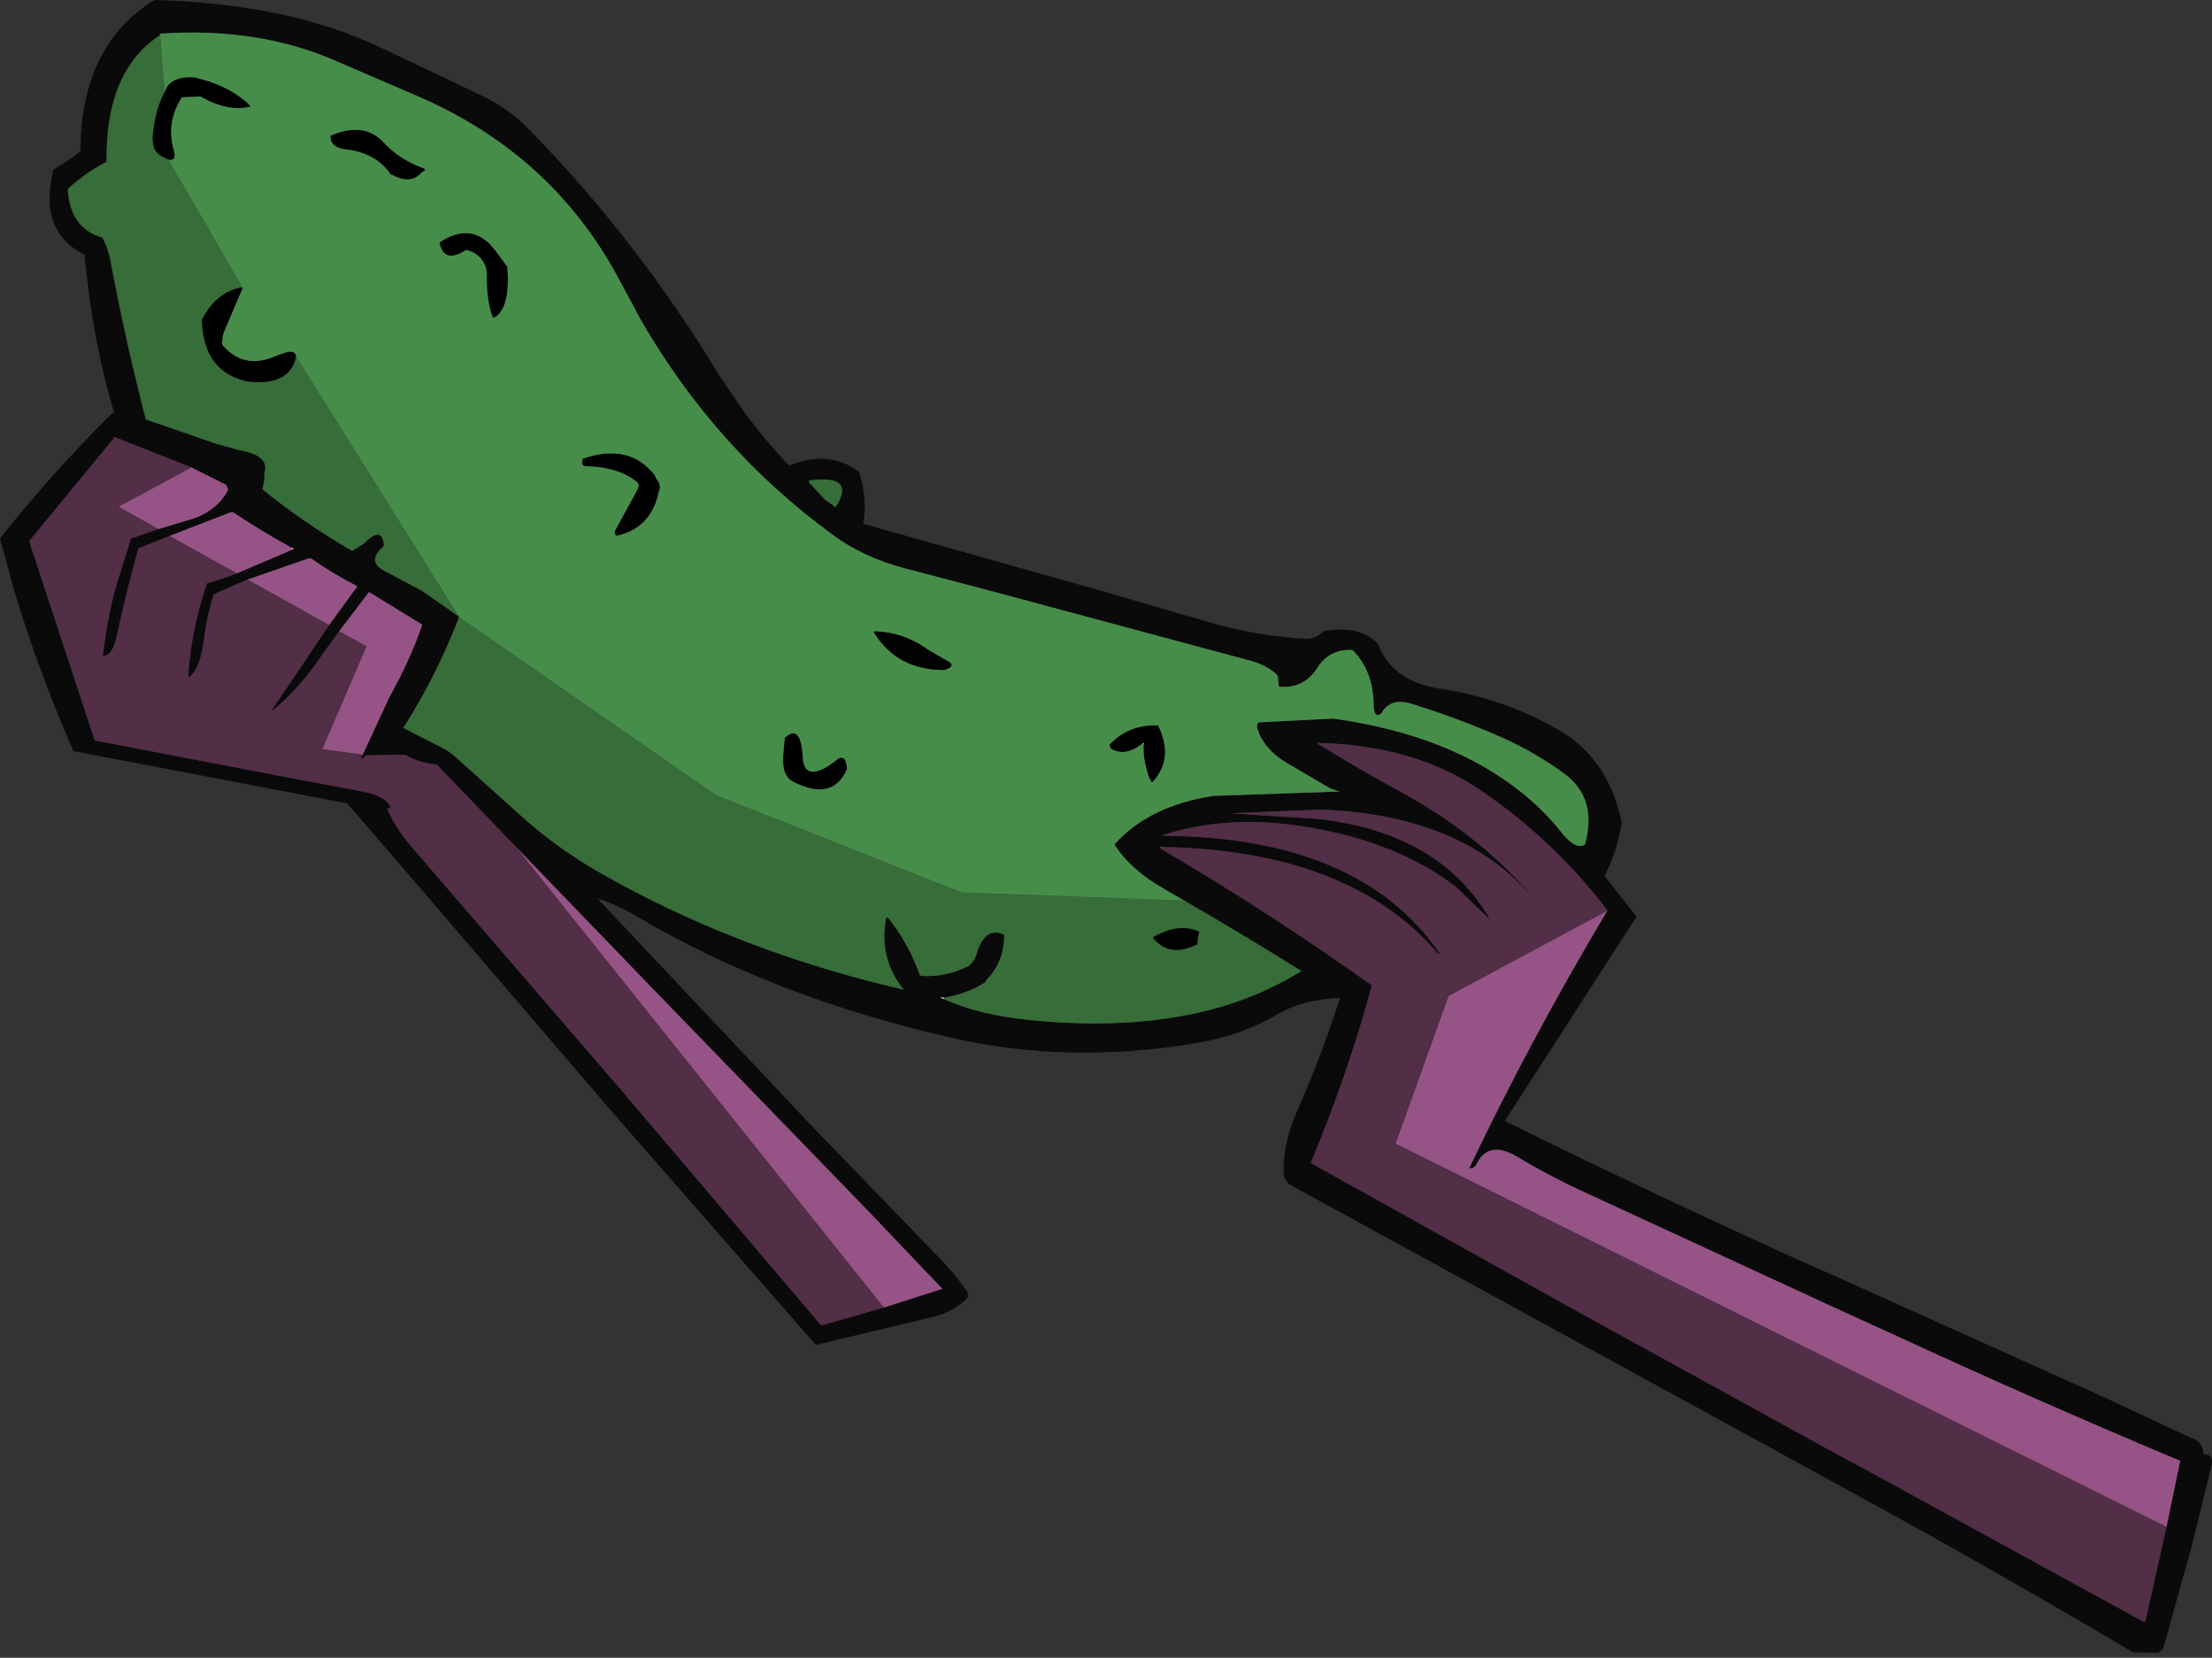 <?xml version="1.0" encoding="UTF-8" standalone="no"?>
<svg xmlns:xlink="http://www.w3.org/1999/xlink" height="133.0px" width="177.45px" xmlns="http://www.w3.org/2000/svg">
  <rect width="100%" height="100%" fill="#333333" stroke="none"/>
  <g transform="matrix(1.0, 0.0, 0.0, 1.0, 88.7, 66.5)">
    <path d="M16.1 -15.25 Q16.9 -15.25 17.45 -15.85 20.3 -16.4 21.85 -14.85 L21.9 -14.7 Q23.1 -11.7 27.15 -11.2 L28.5 -10.95 Q33.2 -9.9 36.8 -7.65 40.4 -5.35 41.4 -0.5 41.0 1.85 40.1 3.6 L40.05 3.8 42.5 6.95 42.55 7.1 32.1 23.3 32.05 23.45 Q43.8 29.25 55.95 34.75 L58.45 35.85 80.1 45.6 87.15 48.9 87.35 48.95 Q88.05 49.3 88.05 50.15 L88.35 50.2 Q88.8 50.3 88.75 50.9 L87.15 57.45 84.85 65.7 84.85 65.75 84.45 66.1 82.4 66.05 Q71.35 59.5 60.0 53.3 L58.45 52.45 37.35 40.9 14.7 28.5 14.3 27.95 Q14.1 25.5 15.35 22.65 17.3 18.25 18.8 13.55 15.7 13.7 13.65 14.95 10.85 16.6 7.15 17.2 -3.1 18.9 -12.4 16.75 -26.85 13.45 -37.9 6.85 -39.2 6.1 -40.8 5.55 L-23.8 23.6 -13.85 33.9 Q-12.1 35.65 -11.1 37.15 L-11.0 37.5 Q-11.9 38.6 -13.65 39.1 L-23.25 41.4 -39.6 22.7 -55.8 3.8 -60.85 -2.05 -82.85 -6.25 -82.85 -6.35 Q-85.6 -12.6 -87.55 -19.1 L-88.65 -23.1 -88.7 -23.3 Q-84.5 -28.6 -79.7 -33.35 L-79.55 -33.4 Q-81.25 -39.1 -81.9 -45.85 L-81.9 -46.05 Q-85.6 -47.9 -84.45 -52.7 L-84.4 -52.9 Q-83.25 -53.55 -82.35 -54.3 L-82.25 -54.45 Q-82.2 -62.8 -76.4 -66.45 L-76.25 -66.5 Q-65.65 -66.2 -58.3 -62.75 L-50.1 -58.85 Q-47.95 -57.85 -46.3 -56.15 -37.6 -47.3 -30.95 -36.3 L-29.0 -33.45 Q-27.3 -31.15 -25.4 -29.15 -22.15 -30.45 -19.8 -28.65 L-19.75 -28.55 Q-19.1 -26.4 -19.45 -24.45 L-19.35 -24.45 -0.35 -19.1 8.05 -16.65 Q12.15 -15.45 16.1 -15.25 M-51.9 -17.05 L-51.9 -16.9 Q-53.75 -12.15 -56.35 -8.1 L-53.5 -6.65 Q-52.85 -6.35 -52.3 -5.9 L-46.85 -1.0 Q-44.25 1.35 -40.95 3.3 -29.8 9.75 -16.2 12.9 -18.25 10.35 -17.6 7.1 L-17.45 7.15 Q-15.85 9.1 -14.9 11.75 L-14.7 11.8 Q-12.8 11.9 -11.0 11.0 -10.5 10.6 -10.35 10.0 -9.7 7.85 -8.25 8.45 L-8.15 8.45 Q-8.1 10.65 -9.6 12.15 L-9.65 12.3 Q-11.05 13.2 -12.95 13.55 L-13.3 13.5 -13.0 13.65 Q-10.1 14.95 -5.95 15.35 7.35 16.65 15.7 11.4 11.05 8.5 6.3 5.75 L4.75 4.85 Q2.0 3.3 0.7 1.25 3.45 -1.85 8.65 -2.65 L18.8 -3.0 Q18.15 -3.15 17.75 -3.4 L14.95 -5.05 Q12.7 -6.25 12.15 -8.1 12.1 -8.5 12.35 -8.55 L18.25 -8.85 Q27.65 -7.55 33.45 -2.85 35.25 -1.4 36.7 0.45 37.75 1.7 38.45 1.25 39.45 -2.4 36.9 -4.35 34.55 -6.1 31.75 -7.35 28.35 -8.85 24.5 -10.05 22.8 -10.55 22.1 -9.25 21.55 -8.85 21.5 -9.85 21.5 -12.65 19.8 -14.35 17.95 -14.45 17.0 -12.95 15.95 -11.3 14.1 -11.4 13.85 -11.35 13.85 -11.75 L13.8 -12.3 Q13.0 -13.15 11.4 -13.55 L-9.25 -19.1 -16.1 -20.9 Q-19.5 -21.8 -21.9 -23.6 -31.3 -30.45 -37.3 -40.85 L-39.15 -44.3 Q-44.55 -54.25 -55.35 -58.85 L-61.5 -61.5 Q-67.85 -64.35 -75.85 -63.8 L-75.9 -63.65 Q-80.25 -60.8 -80.15 -53.5 L-80.3 -53.45 Q-81.95 -52.55 -83.25 -51.35 L-83.25 -51.15 Q-83.0 -48.15 -80.5 -47.45 -80.05 -46.65 -79.85 -45.65 -78.6 -39.0 -77.0 -32.85 L-71.35 -30.9 -69.55 -30.4 Q-67.0 -29.95 -67.5 -28.55 -67.45 -28.0 -67.55 -27.7 L-67.65 -27.25 Q-64.55 -24.7 -60.45 -22.3 L-59.5 -22.9 Q-58.0 -24.4 -57.9 -22.7 -59.35 -21.45 -57.85 -20.7 L-54.85 -19.1 -51.9 -17.05 M-76.0 -24.05 L-73.85 -24.7 Q-71.4 -25.3 -70.4 -27.2 L-70.55 -27.6 -73.35 -29.0 -79.55 -31.45 -79.6 -31.3 -86.35 -23.1 -86.3 -22.9 -85.05 -19.1 -81.1 -7.1 -64.95 -4.0 -59.6 -3.0 Q-57.6 -2.6 -57.35 -1.65 L-57.65 -1.65 Q-56.95 0.05 -55.2 2.0 L-38.95 20.85 -22.85 39.8 -22.7 39.8 -17.8 38.4 -13.1 36.9 -19.2 30.5 -36.45 12.7 -47.4 1.35 -53.65 -5.15 -54.05 -5.2 Q-55.3 -5.4 -56.2 -5.95 L-59.35 -5.9 -59.5 -5.75 -59.8 -5.55 -59.6 -5.95 -57.45 -10.6 Q-55.8 -13.55 -54.85 -16.3 L-54.85 -16.4 -59.1 -19.0 -61.5 -15.85 -62.9 -13.9 Q-64.8 -11.1 -66.9 -9.45 L-66.85 -9.6 -62.3 -16.35 -60.3 -19.1 -60.05 -19.4 -60.1 -19.5 Q-62.05 -20.5 -63.75 -21.7 L-63.95 -21.7 -68.85 -20.0 -70.95 -19.1 -71.55 -18.8 Q-72.1 -17.15 -72.35 -15.1 -72.65 -12.85 -73.5 -12.2 L-73.6 -12.2 Q-73.4 -15.65 -72.3 -19.1 L-72.15 -19.55 -72.1 -19.7 Q-70.85 -20.05 -69.7 -20.5 L-65.25 -22.4 -65.15 -22.5 -65.3 -22.55 Q-67.75 -23.9 -70.0 -25.4 L-70.2 -25.4 -75.1 -23.5 -77.6 -22.5 -78.5 -19.1 -79.3 -15.65 Q-79.6 -14.0 -80.3 -13.9 L-80.45 -13.9 Q-80.15 -16.5 -79.5 -19.1 L-78.2 -23.3 -76.0 -24.05 M-23.8 -27.95 L-23.8 -27.8 -22.5 -26.4 -21.85 -25.95 Q-21.7 -25.7 -21.55 -26.0 -20.1 -28.45 -23.8 -27.95 M40.25 6.55 Q36.0 0.95 30.15 -3.05 24.75 -6.75 16.9 -6.9 20.3 -4.8 23.8 -2.9 29.75 0.35 34.0 5.15 L33.9 5.1 Q28.15 -1.2 17.1 -1.55 L10.05 -1.25 17.1 -0.8 Q26.9 0.35 30.85 7.3 L28.1 4.65 Q23.4 1.05 16.15 -0.15 9.8 -1.2 4.6 0.5 L4.6 0.55 Q20.4 0.65 26.8 10.0 L26.65 10.0 Q19.55 1.7 4.45 1.45 L4.4 1.45 4.45 1.6 Q13.2 6.75 21.35 12.55 L21.3 12.75 Q19.4 19.75 16.45 26.8 L38.0 38.8 58.45 50.05 60.6 51.2 83.25 63.6 83.4 63.6 85.1 56.0 86.2 50.7 Q74.4 45.75 62.95 40.45 L58.45 38.4 38.85 29.35 Q35.85 28.0 33.0 26.3 30.65 24.9 29.7 27.0 L29.45 27.2 29.15 27.25 Q34.1 16.85 40.25 6.55" fill="#0a0a0a" fill-rule="evenodd" stroke="none"/>
    <path d="M-75.2 -53.7 L-69.25 -43.45 Q-71.35 -43.1 -72.5 -40.85 L-72.5 -40.65 Q-72.3 -36.75 -69.05 -35.95 L-68.85 -35.9 Q-65.45 -35.5 -64.95 -37.9 L-51.9 -17.05 -54.85 -19.1 -57.85 -20.7 Q-59.35 -21.45 -57.9 -22.7 -58.0 -24.4 -59.5 -22.9 L-60.45 -22.3 Q-64.55 -24.7 -67.65 -27.25 L-67.55 -27.7 Q-67.45 -28.0 -67.5 -28.55 -67.0 -29.95 -69.55 -30.4 L-71.35 -30.9 -77.0 -32.85 Q-78.6 -39.0 -79.85 -45.65 -80.05 -46.65 -80.5 -47.45 -83.0 -48.15 -83.25 -51.15 L-83.25 -51.35 Q-81.95 -52.55 -80.3 -53.45 L-80.15 -53.5 Q-80.25 -60.8 -75.9 -63.65 L-75.85 -63.65 -75.5 -59.1 Q-76.2 -57.75 -76.4 -56.0 -76.65 -54.4 -75.7 -53.95 L-75.2 -53.7 M-51.9 -16.9 L-51.8 -16.95 -31.25 -2.7 -11.55 5.1 6.3 5.75 Q11.05 8.5 15.7 11.4 7.35 16.65 -5.95 15.35 -10.1 14.95 -13.0 13.65 L-12.95 13.55 Q-11.05 13.2 -9.65 12.3 L-9.6 12.15 Q-8.1 10.65 -8.15 8.45 L-8.25 8.45 Q-9.7 7.85 -10.35 10.0 -10.5 10.6 -11.0 11.0 -12.8 11.9 -14.7 11.8 L-14.9 11.75 Q-15.85 9.1 -17.45 7.15 L-17.6 7.1 Q-18.25 10.35 -16.2 12.9 -29.8 9.75 -40.95 3.3 -44.25 1.35 -46.85 -1.0 L-52.3 -5.9 Q-52.85 -6.35 -53.5 -6.65 L-56.35 -8.1 Q-53.75 -12.15 -51.9 -16.9 M-23.8 -27.8 L-23.8 -27.95 Q-20.1 -28.45 -21.55 -26.0 -21.7 -25.7 -21.85 -25.95 L-22.5 -26.4 -23.8 -27.8 M3.8 8.7 L3.85 8.8 Q5.15 10.35 7.35 9.25 L7.4 8.65 7.5 8.25 Q5.85 7.5 3.8 8.7" fill="#366d38" fill-rule="evenodd" stroke="none"/>
    <path d="M-75.5 -59.1 L-75.35 -59.45 Q-74.8 -60.4 -73.15 -60.3 -70.4 -59.7 -68.7 -58.1 L-68.6 -57.95 Q-70.45 -57.5 -72.6 -58.75 L-74.1 -58.7 Q-75.35 -56.8 -74.8 -54.6 -74.45 -53.5 -75.2 -53.7 L-75.7 -53.95 Q-76.65 -54.4 -76.4 -56.0 -76.2 -57.75 -75.5 -59.1 M-69.25 -43.45 L-69.25 -43.35 -70.8 -39.7 -70.9 -38.9 -70.75 -38.7 Q-69.0 -36.8 -66.45 -38.0 L-65.7 -38.25 Q-65.0 -38.4 -64.95 -37.9 -65.45 -35.5 -68.85 -35.9 L-69.05 -35.95 Q-72.3 -36.75 -72.5 -40.65 L-72.5 -40.85 Q-71.35 -43.1 -69.25 -43.45 M-62.2 -55.6 Q-59.5 -56.8 -57.9 -55.05 -56.7 -53.75 -54.85 -53.05 -54.35 -52.9 -54.85 -52.7 -55.7 -51.65 -57.2 -52.45 L-57.35 -52.5 Q-58.5 -54.2 -60.85 -54.5 -61.95 -54.6 -62.15 -55.25 L-62.2 -55.6 M-48.0 -45.1 Q-47.75 -41.8 -49.0 -41.05 L-49.15 -41.0 Q-49.7 -42.35 -49.65 -44.7 L-49.75 -45.15 Q-50.2 -46.2 -51.3 -46.45 -53.0 -45.35 -53.4 -46.85 L-53.45 -47.05 Q-50.8 -48.8 -49.0 -46.45 L-48.0 -45.1 M-41.95 -29.7 Q-38.2 -31.0 -36.15 -28.35 L-36.1 -28.15 Q-35.55 -27.55 -35.9 -26.95 L-35.9 -26.8 Q-36.6 -24.05 -39.3 -23.5 L-39.4 -23.85 -37.6 -27.15 Q-37.3 -27.7 -37.7 -27.9 L-38.05 -28.15 Q-39.45 -29.05 -41.75 -29.1 -42.1 -29.1 -41.95 -29.7 M2.9 -6.8 Q1.5 -5.75 0.4 -6.45 L0.3 -6.75 Q1.8 -8.35 4.0 -8.3 L4.2 -8.3 Q5.5 -5.7 3.8 -3.8 3.7 -3.65 3.55 -4.0 L3.45 -4.2 Q2.95 -5.75 3.05 -6.8 L3.05 -6.9 2.9 -6.8 M-25.85 -6.15 L-25.75 -7.3 Q-24.45 -8.5 -24.3 -5.75 -24.2 -3.85 -22.25 -5.05 L-21.75 -5.4 Q-20.85 -6.25 -20.75 -4.8 -21.9 -2.15 -25.1 -3.8 -26.05 -4.3 -25.85 -6.15" fill="#010101" fill-rule="evenodd" stroke="none"/>
    <path d="M-75.2 -53.7 Q-74.45 -53.5 -74.8 -54.6 -75.35 -56.8 -74.1 -58.7 L-72.6 -58.75 Q-70.45 -57.5 -68.6 -57.95 L-68.7 -58.1 Q-70.4 -59.7 -73.15 -60.3 -74.8 -60.4 -75.35 -59.45 L-75.5 -59.1 -75.85 -63.65 -75.9 -63.65 -75.85 -63.8 Q-67.85 -64.35 -61.5 -61.5 L-55.35 -58.85 Q-44.55 -54.25 -39.15 -44.3 L-37.3 -40.85 Q-31.3 -30.45 -21.9 -23.6 -19.5 -21.8 -16.1 -20.9 L-9.25 -19.1 11.4 -13.55 Q13.0 -13.15 13.8 -12.3 L13.85 -11.75 Q13.85 -11.35 14.1 -11.4 15.95 -11.3 17.0 -12.95 17.95 -14.45 19.8 -14.35 21.5 -12.65 21.5 -9.85 21.55 -8.85 22.1 -9.25 22.8 -10.55 24.5 -10.05 28.35 -8.85 31.75 -7.35 34.55 -6.1 36.9 -4.35 39.45 -2.4 38.45 1.25 37.75 1.7 36.7 0.45 35.25 -1.4 33.45 -2.85 27.65 -7.55 18.25 -8.85 L12.35 -8.55 Q12.1 -8.5 12.15 -8.1 12.7 -6.25 14.95 -5.05 L17.75 -3.4 Q18.15 -3.15 18.8 -3.0 L8.65 -2.65 Q3.45 -1.85 0.7 1.25 2.0 3.3 4.75 4.85 L6.3 5.75 -11.55 5.1 -31.25 -2.7 -51.8 -16.95 -51.9 -16.9 -51.9 -17.05 -64.95 -37.9 Q-65.0 -38.4 -65.7 -38.25 L-66.45 -38.0 Q-69.0 -36.8 -70.75 -38.7 L-70.9 -38.9 -70.8 -39.7 -69.25 -43.35 -69.25 -43.45 -75.2 -53.7 M-62.2 -55.6 L-62.15 -55.25 Q-61.95 -54.6 -60.85 -54.5 -58.5 -54.2 -57.35 -52.5 L-57.2 -52.45 Q-55.7 -51.65 -54.85 -52.7 -54.35 -52.9 -54.85 -53.05 -56.7 -53.75 -57.9 -55.05 -59.5 -56.8 -62.2 -55.6 M-41.95 -29.7 Q-42.1 -29.1 -41.75 -29.1 -39.45 -29.05 -38.05 -28.15 L-37.7 -27.9 Q-37.3 -27.7 -37.6 -27.15 L-39.4 -23.85 -39.3 -23.5 Q-36.6 -24.05 -35.9 -26.8 L-35.9 -26.95 Q-35.55 -27.55 -36.1 -28.15 L-36.15 -28.35 Q-38.2 -31.0 -41.95 -29.7 M-48.0 -45.1 L-49.0 -46.45 Q-50.8 -48.8 -53.45 -47.05 L-53.4 -46.85 Q-53.0 -45.35 -51.3 -46.45 -50.2 -46.2 -49.75 -45.15 L-49.65 -44.7 Q-49.7 -42.35 -49.15 -41.0 L-49.0 -41.05 Q-47.75 -41.8 -48.0 -45.1 M-18.6 -15.85 L-18.55 -15.7 Q-16.7 -12.75 -12.95 -12.75 -11.85 -13.1 -12.85 -13.55 L-14.3 -14.4 Q-16.25 -15.8 -18.6 -15.85 M3.05 -6.8 Q2.95 -5.75 3.45 -4.2 L3.55 -4.0 Q3.7 -3.65 3.8 -3.8 5.5 -5.7 4.2 -8.3 L4.0 -8.3 Q1.8 -8.35 0.3 -6.75 L0.4 -6.45 Q1.5 -5.75 2.9 -6.8 L3.05 -6.8 M-25.85 -6.15 Q-26.05 -4.3 -25.1 -3.8 -21.9 -2.15 -20.75 -4.8 -20.85 -6.25 -21.75 -5.4 L-22.25 -5.05 Q-24.2 -3.85 -24.3 -5.75 -24.45 -8.5 -25.75 -7.3 L-25.85 -6.15" fill="#478d4a" fill-rule="evenodd" stroke="none"/>
    <path d="M-76.0 -24.05 L-79.2 -25.85 -73.35 -29.0 -70.55 -27.6 -70.4 -27.2 Q-71.4 -25.3 -73.85 -24.7 L-76.0 -24.05 M-17.8 38.4 L-47.4 1.35 -36.45 12.7 -19.2 30.5 -13.1 36.9 -17.8 38.4 M-59.6 -5.95 L-62.85 -6.4 -59.3 -14.65 -61.5 -15.85 -59.1 -19.0 -54.85 -16.4 -54.85 -16.3 Q-55.8 -13.55 -57.45 -10.6 L-59.6 -5.95 M-62.3 -16.35 L-68.85 -20.0 -63.95 -21.7 -63.75 -21.7 Q-62.05 -20.5 -60.1 -19.5 L-60.05 -19.4 -60.3 -19.1 -62.3 -16.35 M-69.7 -20.5 L-75.1 -23.5 -70.2 -25.4 -70.0 -25.4 Q-67.75 -23.9 -65.3 -22.55 L-65.25 -22.4 -69.7 -20.5 M40.25 6.55 Q34.1 16.85 29.15 27.25 L29.45 27.2 29.7 27.0 Q30.65 24.9 33.0 26.3 35.85 28.0 38.85 29.35 L58.45 38.4 62.95 40.45 Q74.4 45.75 86.2 50.7 L85.1 56.0 23.25 25.25 27.5 13.4 40.25 6.55" fill="#965486" fill-rule="evenodd" stroke="none"/>
    <path d="M-73.35 -29.0 L-79.2 -25.85 -76.0 -24.05 -78.2 -23.3 -79.5 -19.1 Q-80.15 -16.5 -80.45 -13.9 L-80.3 -13.9 Q-79.6 -14.0 -79.3 -15.65 L-78.5 -19.1 -77.6 -22.5 -75.1 -23.5 -69.7 -20.5 Q-70.85 -20.05 -72.1 -19.7 L-72.15 -19.55 -72.3 -19.1 Q-73.4 -15.65 -73.6 -12.2 L-73.5 -12.2 Q-72.65 -12.85 -72.35 -15.1 -72.1 -17.15 -71.55 -18.8 L-70.95 -19.1 -68.85 -20.0 -62.3 -16.35 -66.85 -9.6 -66.9 -9.45 Q-64.8 -11.1 -62.9 -13.9 L-61.5 -15.85 -59.3 -14.65 -62.85 -6.4 -59.6 -5.95 -59.8 -5.55 -59.5 -5.75 -59.35 -5.9 -56.2 -5.95 Q-55.3 -5.4 -54.05 -5.2 L-53.65 -5.15 -47.4 1.35 -17.8 38.4 -22.7 39.8 -22.85 39.8 -38.95 20.85 -55.2 2.0 Q-56.95 0.05 -57.65 -1.65 L-57.35 -1.65 Q-57.6 -2.6 -59.6 -3.0 L-64.95 -4.0 -81.1 -7.1 -85.05 -19.1 -86.3 -22.9 -86.35 -23.1 -79.6 -31.3 -79.55 -31.45 -73.35 -29.0 M4.45 1.45 Q19.55 1.7 26.65 10.0 L26.8 10.0 Q20.4 0.65 4.6 0.55 L4.6 0.5 Q9.8 -1.2 16.15 -0.15 23.4 1.05 28.1 4.65 L30.85 7.3 Q26.9 0.35 17.1 -0.8 L10.05 -1.25 17.1 -1.55 Q28.15 -1.2 33.9 5.1 L34.0 5.15 Q29.75 0.35 23.8 -2.9 20.3 -4.8 16.9 -6.9 24.75 -6.75 30.15 -3.05 36.0 0.95 40.25 6.55 L27.5 13.4 23.25 25.25 85.1 56.0 83.4 63.6 83.25 63.6 60.6 51.2 58.45 50.05 38.0 38.8 16.45 26.8 Q19.4 19.75 21.3 12.75 L21.35 12.55 Q13.2 6.75 4.45 1.6 L4.45 1.45" fill="#522e47" fill-rule="evenodd" stroke="none"/>
    <path d="M-65.3 -22.55 L-65.15 -22.5 -65.25 -22.4 -65.3 -22.55 M4.45 1.6 L4.4 1.45 4.45 1.45 4.45 1.6" fill="#fdfdfd" fill-rule="evenodd" stroke="none"/>
    <path d="M-23.8 -27.95 L-23.8 -27.8 -23.8 -27.95" fill="#f6f6f6" fill-rule="evenodd" stroke="none"/>
    <path d="M-18.6 -15.85 Q-16.25 -15.8 -14.3 -14.4 L-12.85 -13.55 Q-11.85 -13.1 -12.95 -12.75 -16.7 -12.75 -18.55 -15.7 L-18.6 -15.85 M3.8 8.7 Q5.85 7.5 7.5 8.25 L7.4 8.65 7.35 9.25 Q5.15 10.35 3.85 8.8 L3.8 8.7" fill="#020202" fill-rule="evenodd" stroke="none"/>
    <path d="M3.05 -6.8 L2.9 -6.8 3.05 -6.8 M-12.95 13.55 L-13.0 13.65 -12.95 13.55" fill="#006600" fill-rule="evenodd" stroke="none"/>
    <path d="M2.9 -6.8 L3.05 -6.9 3.05 -6.8 2.9 -6.8 M-13.0 13.65 L-13.3 13.5 -12.95 13.55 -13.0 13.65" fill="#fcfcfc" fill-rule="evenodd" stroke="none"/>
  </g>
</svg>
